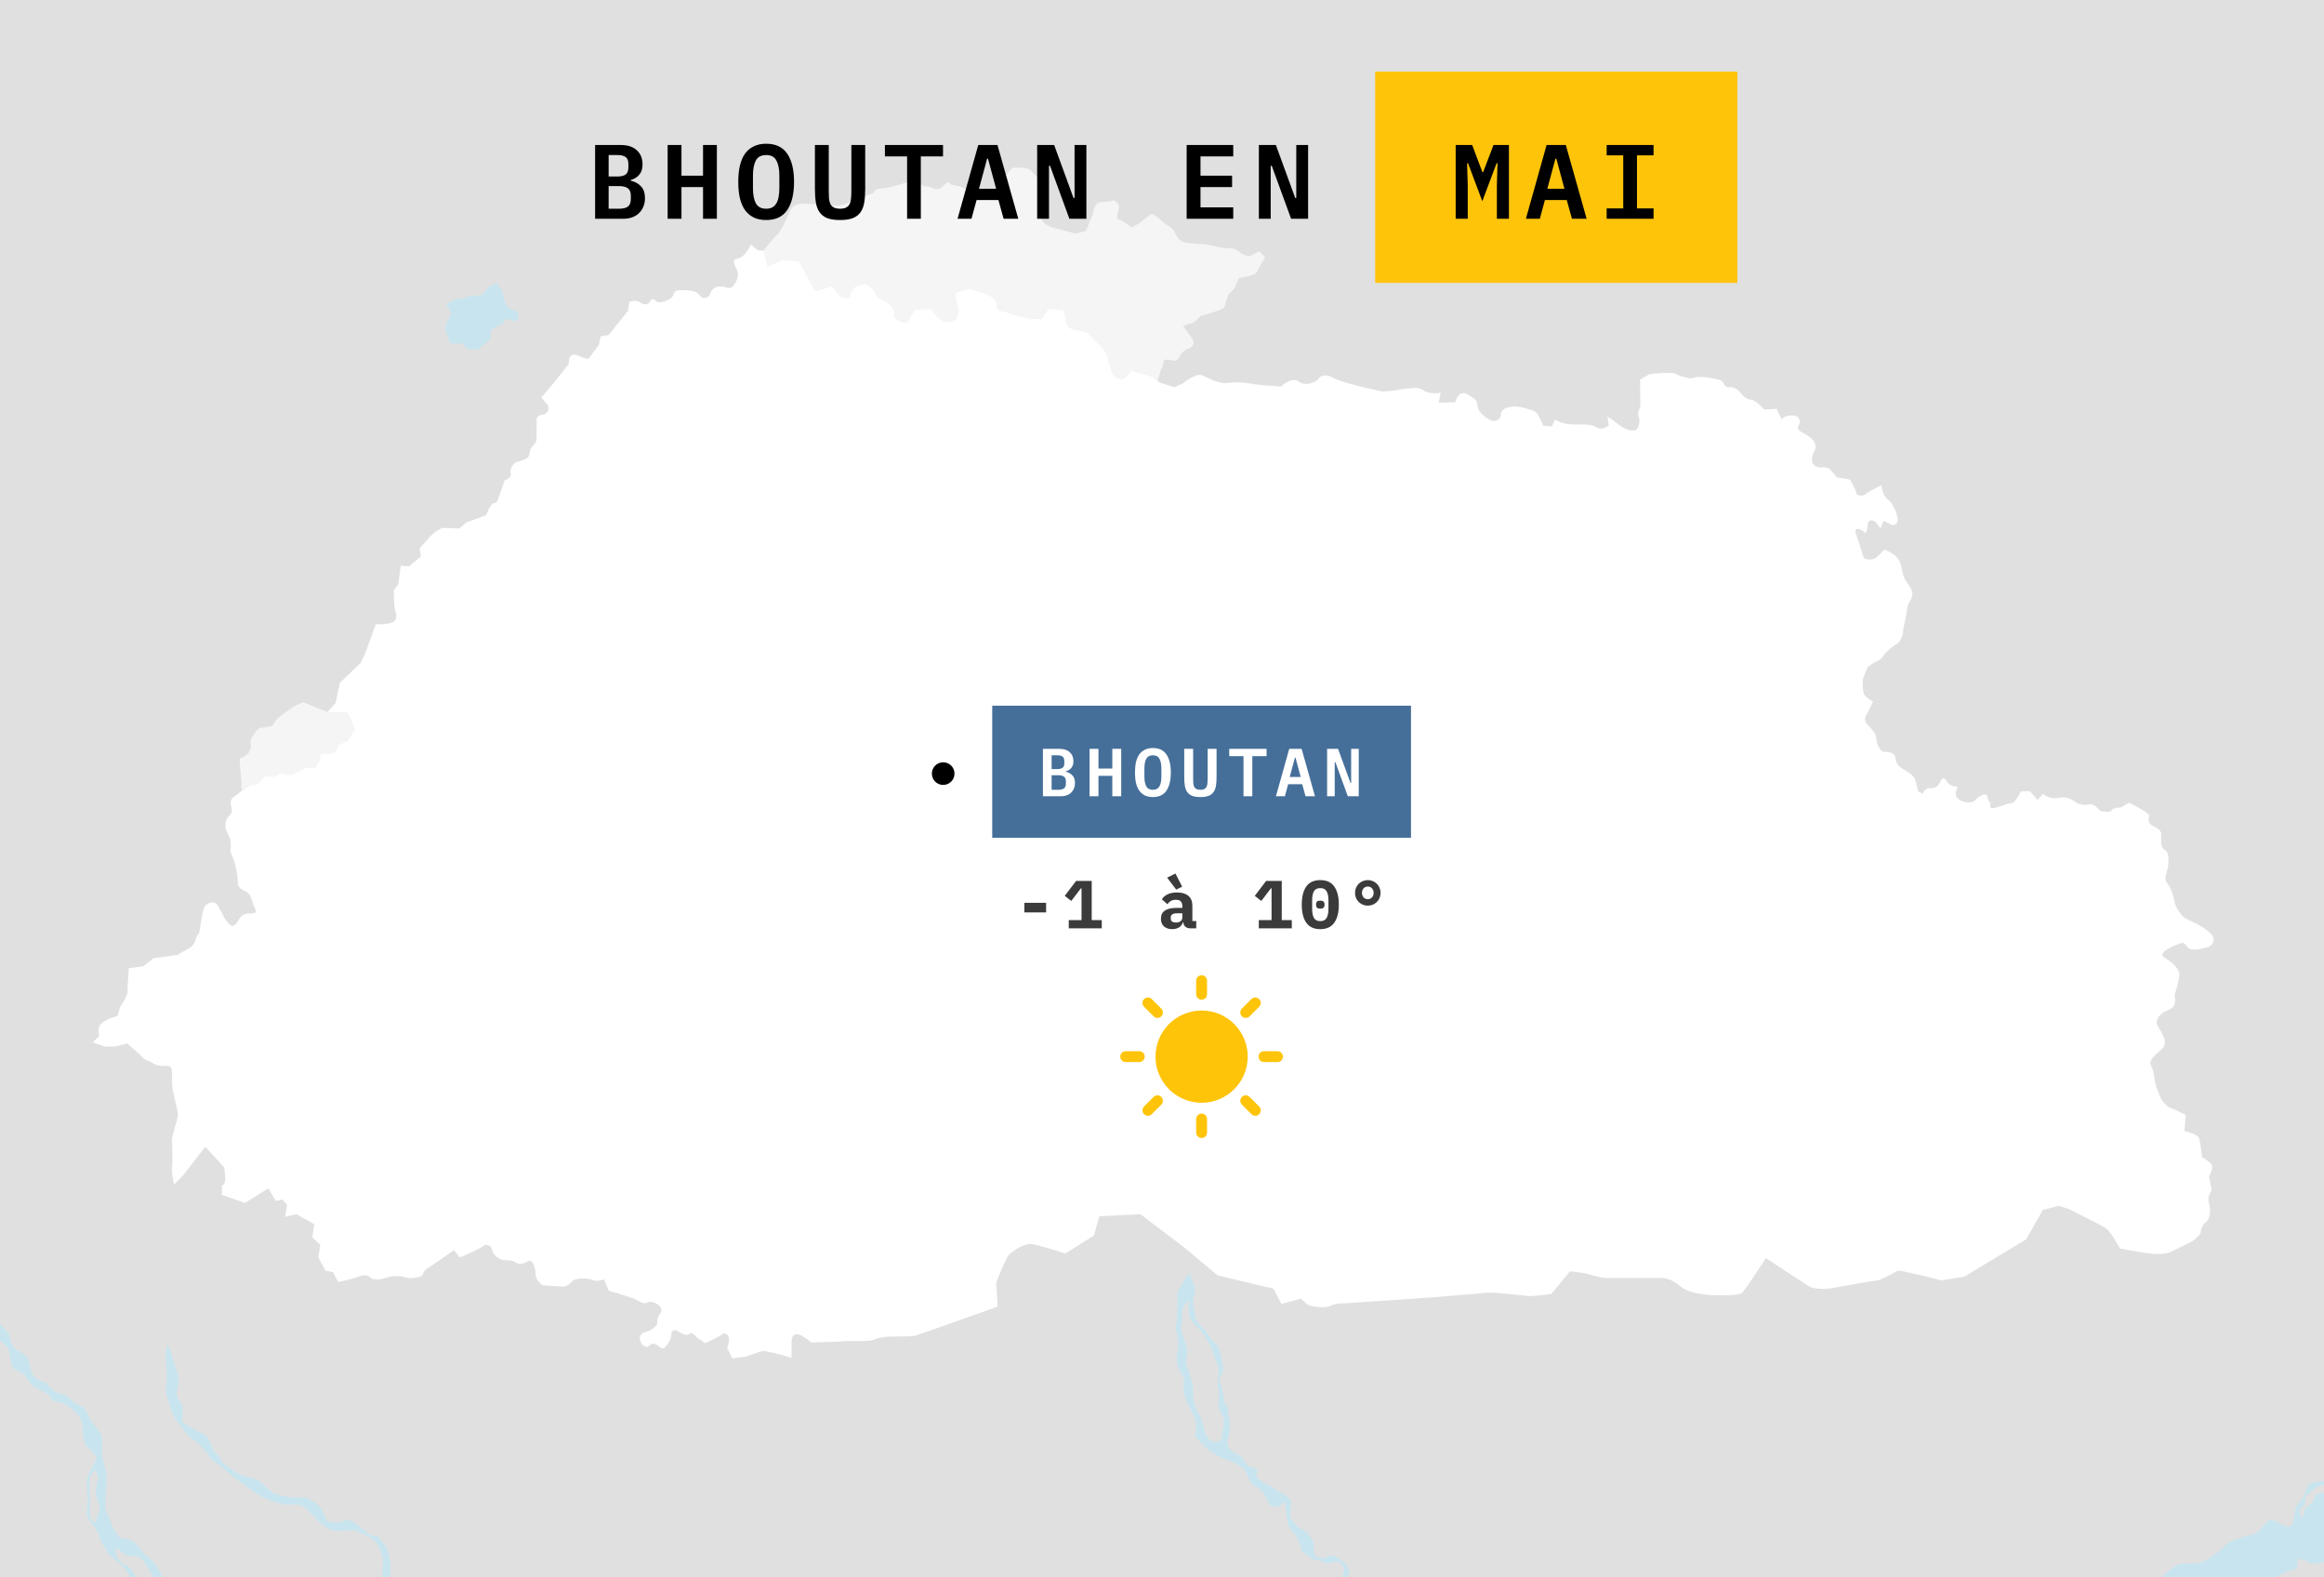 <svg width="616" height="418" viewBox="0 0 616 418" fill="none" xmlns="http://www.w3.org/2000/svg">
<rect x="0" y="0" width="616" height="418" fill="#808080" stroke="none"/>
<g clip-path="url(#clip0_178_85815)">
<path d="M616 0H0V418H616V0Z" fill="#E0E0E0"/>
<path d="M86.819 188.701L92.203 188.932L94.053 193.16L92.115 196.331L89.736 197.3L89.031 199.149C89.031 199.149 87.446 199.854 86.829 199.678C86.48 199.578 84.803 199.678 84.803 199.678C84.803 199.678 85.067 201.351 84.274 202.056C83.482 202.761 84.451 203.377 83.129 203.465C82.25 203.524 81.455 203.289 81.455 203.289L77.667 205.139L76.082 205.227C76.082 205.227 74.584 204.698 73.968 205.051C73.351 205.403 72.734 206.108 71.325 205.667C69.915 205.227 69.21 206.901 69.21 206.901C69.21 206.901 67.801 208.134 67.096 207.958C66.391 207.781 64.149 209.299 64.149 209.299C63.902 208.877 64.084 207.984 63.925 206.548C63.749 204.963 63.484 200.999 63.484 200.999C63.484 200.999 65.334 200.383 65.951 199.414C66.925 197.884 66.303 196.419 66.303 196.419C66.303 196.419 67.801 193.072 69.034 192.896L72.206 192.367C72.206 192.367 73.175 190.429 74.584 189.548C75.994 188.668 77.051 187.699 77.932 187.17C78.813 186.642 80.398 186.113 80.398 186.113L86.819 188.701Z" fill="#F5F5F5"/>
<path d="M202.367 66.391L203.464 70.638L207.252 68.965L211.745 69.141L216.149 77.156C216.149 77.156 219.937 76.011 220.642 75.835L222.756 78.654L224.87 79.094C224.87 79.094 225.487 77.685 225.84 76.804C226.192 75.923 227.601 75.571 229.011 75.395C230.42 75.219 231.83 77.156 232.182 78.037C232.535 78.918 234.12 79.535 234.12 79.535C234.12 79.535 236.587 80.768 236.939 82.353C237.292 83.939 236.323 83.763 238.437 84.996C240.551 86.229 240.815 85.084 241.168 84.203C241.52 83.322 242.665 82.001 242.665 82.001L246.806 81.825C246.806 81.825 248.832 84.731 250.065 85.084C251.299 85.436 253.352 85.425 253.853 83.587C254.117 82.618 253.765 80.327 253.413 79.27C253.06 78.213 253.413 77.597 253.413 77.597C253.413 77.597 256.496 76.1 258.082 76.804C259.667 77.509 260.636 77.509 261.694 78.037C262.751 78.566 264.248 79.27 264.248 81.032C264.248 82.794 266.01 82.353 266.715 82.706C267.42 83.058 270.415 83.763 271.472 84.115C272.529 84.467 276.141 84.467 276.141 84.467L277.815 81.825L282.131 82.177C282.131 82.177 282.307 84.82 282.66 85.7C283.012 86.581 284.245 87.462 285.126 87.462C286.007 87.462 288.033 87.99 288.033 87.99L291.205 91.162C292.086 92.042 293.143 92.923 293.495 94.332C293.848 95.742 294.552 98.032 294.729 98.737C294.905 99.441 296.314 100.674 297.548 100.322C298.781 99.97 299.838 98.208 299.838 98.208L305.3 99.793L306.81 100.926L307.766 97.856C307.766 97.856 308.471 96.623 308.471 95.742C308.471 94.861 310.585 95.566 311.466 95.566C312.347 95.566 313.052 93.804 313.052 93.804C313.052 93.804 313.757 92.747 314.99 92.395C316.223 92.042 316.576 90.809 316.223 90.105C315.871 89.4 313.581 86.405 313.581 86.405C313.581 86.405 314.638 85.877 315.695 85.7C316.752 85.524 318.161 83.763 318.161 83.763C318.161 83.763 321.685 82.706 322.742 82.353C323.799 82.001 324.504 81.472 324.504 81.472L325.561 78.125L327.147 76.54L328.38 73.721C328.38 73.721 332.433 73.017 332.961 72.312C333.49 71.607 334.283 69.846 334.283 69.846L335.34 68.172L333.754 66.587L331.199 67.908C331.199 67.908 329.437 67.644 328.733 66.939C328.028 66.234 326.618 65.618 325.561 65.794C324.504 65.97 320.099 64.737 319.219 64.737C318.338 64.737 316.576 64.561 314.814 64.385C313.052 64.209 312.171 63.151 311.819 62.447C311.466 61.742 311.114 60.861 310.409 60.333C309.704 59.804 308.295 59.1 307.766 58.395C307.238 57.691 305.3 56.633 305.3 56.633C305.3 56.633 303.538 57.867 302.481 58.748C301.424 59.628 299.926 60.245 299.926 60.245C299.926 60.245 297.548 58.395 296.667 58.219C295.786 58.043 296.226 56.457 296.579 55.224C296.931 53.991 295.257 53.11 295.257 53.11C295.257 53.11 293.583 53.551 291.821 53.551C290.06 53.551 289.619 56.81 289.619 56.81L287.857 61.214L285.038 61.918C285.038 61.918 281.338 60.861 280.457 60.685C279.576 60.509 277.638 59.981 276.757 59.1C275.877 58.219 275.877 57.691 276.229 56.986C276.581 56.281 277.286 50.82 277.286 50.82L276.405 49.235L275.348 47.473C275.348 47.473 274.291 46.24 273.234 45.183C272.177 44.126 268.301 44.478 268.301 44.478L265.658 47.649L264.424 49.587L263.543 52.053C263.543 52.053 262.486 52.406 261.782 52.582C261.077 52.758 258.963 52.934 258.963 52.934L256.848 50.468C256.848 50.468 255.087 49.411 253.501 49.235C251.915 49.059 251.387 48.178 251.387 48.178C251.387 48.178 250.153 49.059 249.449 49.763C248.744 50.468 247.51 49.939 247.51 49.939C247.51 49.939 246.453 49.411 245.396 49.411C244.339 49.411 244.339 48.882 243.634 48.002C242.93 47.121 241.873 47.825 240.815 48.178C239.758 48.53 235.354 49.939 233.592 49.939C231.83 49.939 231.477 51.172 231.477 51.172L229.363 51.877C229.363 51.877 227.293 51.825 226.72 52.494C225.663 53.727 222.58 54.696 221.171 54.52C219.761 54.343 217.559 54.167 217.559 54.167C217.559 54.167 216.149 54.167 213.154 53.991C210.159 53.815 209.63 55.577 209.63 55.577C209.63 55.577 206.988 61.39 206.107 62.095C205.226 62.799 202.367 66.391 202.367 66.391Z" fill="#F5F5F5"/>
<path d="M86.819 188.702L92.203 188.932L94.053 193.16L92.115 196.331L89.736 197.3L89.031 199.15C89.031 199.15 87.446 199.854 86.829 199.678C86.479 199.578 84.803 199.678 84.803 199.678C84.803 199.678 85.067 201.352 84.274 202.056C83.481 202.761 84.45 203.377 83.129 203.466C82.25 203.524 81.455 203.289 81.455 203.289L77.667 205.139L76.082 205.227C76.082 205.227 74.584 204.699 73.967 205.051C73.351 205.403 72.734 206.108 71.325 205.668C69.915 205.227 69.21 206.901 69.21 206.901C69.21 206.901 67.801 208.134 67.096 207.958C66.391 207.782 64.365 209.279 64.365 209.279C64.365 209.279 63.308 210.248 61.92 211.215C60.533 212.181 61.458 213.947 61.458 214.828C61.458 215.709 60.929 215.797 60.225 216.854C59.52 217.911 59.52 219.584 60.577 221.346C61.634 223.108 61.018 225.574 61.018 225.574C61.018 225.574 62.047 227.841 62.339 229.185C62.779 231.211 63.044 232.356 63.044 233.942C63.044 235.527 64.629 235.88 65.51 236.408C66.391 236.937 66.656 238.346 67.184 239.755C67.713 241.164 68.77 242.045 66.303 242.045C63.837 242.045 63.484 243.543 62.603 244.776C61.722 246.009 60.753 244.952 60.048 244.071C59.344 243.19 58.815 241.781 57.758 240.019C56.701 238.258 54.763 239.491 54.234 240.196C53.706 240.9 52.825 247.242 52.825 247.242C52.825 247.242 52.032 247.947 51.856 249.004C51.68 250.061 50.534 251.03 50.534 251.03L47.011 253.055L40.668 253.936L38.025 256.05L34.149 256.579C34.149 256.579 33.797 261.335 33.797 262.744C33.797 264.154 31.859 266.796 31.859 266.796L31.154 269.262C31.154 269.262 28.687 269.791 27.102 271.024C25.516 272.257 26.309 274.547 26.309 274.547L24.547 276.221L27.983 277.366C27.983 277.366 30.449 277.366 31.154 277.19C31.859 277.014 33.709 276.485 33.709 276.485L37.673 280.008C38.377 281.065 39.699 281.065 40.58 281.77C41.461 282.475 42.782 282.475 44.544 282.475C46.306 282.475 45.249 286.086 45.777 288.729C46.306 291.371 47.187 294.718 47.187 295.423C47.187 296.127 45.601 300.972 45.601 301.853C45.601 302.733 45.777 307.93 45.601 309.34C45.425 310.749 46.13 313.92 46.13 313.92L48.596 311.365L54.41 303.879L59.344 309.252C59.344 309.252 59.696 310.308 59.696 312.246C59.696 314.184 58.815 314.184 58.815 314.184V316.65L64.982 318.764L71.148 314.889L73.086 318.236L74.848 317.883L76.082 319.293L75.553 322.464L78.548 321.759L83.305 324.402L82.777 327.925L84.891 329.863L84.362 333.21L86.3 336.733L88.238 337.085L89.648 339.728C89.648 339.728 93.7 338.847 94.581 338.495C95.462 338.142 97.048 337.438 98.105 338.495C99.162 339.552 101.805 338.847 102.686 338.495C103.567 338.142 106.386 337.966 107.443 338.495C108.5 339.023 111.847 338.495 112.024 337.79C112.2 337.085 112.728 336.381 113.433 336.028C114.138 335.676 120.304 331.272 120.304 331.272L121.89 333.21C121.89 333.21 127 331.096 128.057 330.215C129.114 329.334 130.347 330.215 130.523 331.448C130.699 332.681 132.638 333.914 133.518 333.914C134.399 333.914 135.809 333.914 136.514 334.443C137.218 334.971 138.452 335.147 139.861 334.267C141.271 333.386 141.975 336.204 141.975 337.79C141.975 339.375 143.913 340.609 143.913 340.609L149.551 340.961C149.551 340.961 150.785 340.609 151.666 339.552C152.547 338.495 156.07 338.671 157.127 339.199C158.185 339.728 160.123 339.023 160.123 339.023L161.356 342.018C161.356 342.018 167.346 343.779 168.403 344.308C169.461 344.836 170.694 345.717 171.575 345.189C172.456 344.66 173.689 345.189 174.394 345.717C175.099 346.246 175.803 347.303 174.922 348.184C174.041 349.064 174.218 350.826 174.218 350.826C174.218 350.826 173.337 352.411 171.222 352.94C169.108 353.468 169.461 355.054 169.989 355.935C170.518 356.816 171.575 357.344 172.28 356.463C172.984 355.582 174.218 356.287 175.099 357.168C175.979 358.049 177.918 355.23 177.918 353.821C177.918 352.411 178.798 352.235 179.679 352.764C180.56 353.292 181.97 354.173 182.675 353.468C183.379 352.764 184.436 354.173 184.436 354.173L186.903 355.935C186.903 355.935 190.427 354.349 191.308 353.645C192.189 352.94 193.246 353.645 193.246 354.878C193.246 356.111 192.717 357.168 192.717 357.168L194.127 359.986L197.827 359.458C197.827 359.458 200.822 358.401 201.879 358.049C202.936 357.696 209.807 359.81 209.807 359.81V355.582C209.807 353.997 210.512 353.292 211.745 353.645C212.979 353.997 215.093 355.759 215.093 355.759C215.093 355.759 221.964 355.582 223.726 355.406C225.488 355.23 230.421 355.582 231.478 355.054C232.535 354.525 234.826 354.173 236.059 354.173C237.293 354.173 241.521 354.173 242.402 353.997C243.283 353.821 264.425 346.246 264.425 346.246L264.073 339.904C264.073 339.904 266.54 333.21 267.597 332.329C268.654 331.448 271.473 329.334 273.587 329.686C275.701 330.039 282.396 332.153 282.396 332.153L289.972 327.396L291.382 322.288L302.305 321.759L314.11 330.743L322.743 337.966L337.543 341.489L339.657 345.541L344.766 344.132C344.766 344.132 345.647 344.836 346.352 345.541C347.057 346.246 351.285 346.774 352.519 346.07C353.752 345.365 355.866 345.365 356.571 345.365C357.276 345.365 379.651 343.779 379.651 343.779C379.651 343.779 393.042 342.723 394.275 342.546C395.508 342.37 403.613 343.251 404.846 343.427C406.08 343.603 411.189 342.899 411.189 342.899L416.122 336.909C416.122 336.909 419.294 337.085 421.584 337.79C423.874 338.495 424.932 338.671 425.812 338.671C426.693 338.671 437.939 338.672 439.701 338.672C441.463 338.672 442.696 338.672 445.515 340.962C448.334 343.252 454.501 343.252 455.91 343.252C457.32 343.252 460.667 343.252 461.548 342.724C462.429 342.195 468.067 333.387 468.067 333.387C468.067 333.387 478.462 340.258 479.695 340.962C480.929 341.667 484.1 341.667 485.862 341.315C487.624 340.962 496.433 339.377 497.314 339.377C498.195 339.377 501.895 337.439 502.6 336.911C503.304 336.382 505.361 337.173 507.299 337.526C509.237 337.878 514.523 339.287 514.523 339.287L520.631 338.317L537.017 328.452L541.479 320.614L545.708 319.557C545.708 319.557 548.35 320.262 549.231 320.79C550.112 321.319 556.631 324.49 558.041 325.37C559.45 326.251 561.917 330.831 561.917 330.831C561.917 330.831 567.026 331.888 570.55 332.241C574.074 332.593 575.836 331.536 575.836 331.536L581.121 328.894C581.121 328.894 583.323 327.22 583.323 326.516C583.323 325.811 583.676 324.578 584.733 323.873C585.79 323.168 585.966 320.526 585.614 319.293C585.262 318.06 585.262 316.827 585.966 315.946C586.671 315.065 585.262 312.246 585.614 311.542C585.966 310.837 586.495 309.78 586.319 308.899C586.143 308.018 583.676 306.609 583.676 306.609C583.676 306.609 583.323 303.262 582.971 301.853C582.619 300.443 579.007 299.739 579.007 299.739L579.359 295.423C579.359 295.423 575.747 293.661 575.043 293.485C574.338 293.309 572.84 291.283 572.84 291.283C572.84 291.283 571.959 289.169 571.431 287.583C570.902 285.998 571.078 283.884 570.198 282.475C569.317 281.065 571.167 279.656 573.105 277.894C575.043 276.133 572.576 273.138 571.871 271.729C571.167 270.319 572.4 268.47 574.867 267.589C577.333 266.708 576.364 263.801 576.364 263.801C576.364 263.801 577.686 259.662 577.686 258.252C577.686 256.843 575.836 254.993 573.721 253.76C571.607 252.527 576.012 250.677 577.421 250.149C578.831 249.62 578.831 249.796 579.888 251.03C580.945 252.263 583.94 251.294 584.645 251.118C585.35 250.942 586.583 250.765 586.759 249.004C586.935 247.242 582.531 244.952 582.531 244.952C582.531 244.952 579.888 243.719 579.007 243.19C578.126 242.662 576.54 240.196 576.364 238.962C576.188 237.729 575.659 235.615 574.426 234.03C573.193 232.444 574.778 231.211 574.778 228.216C574.778 225.222 574.074 225.574 573.369 224.869C572.664 224.165 572.84 222.579 572.84 221.17C572.84 219.761 571.783 219.584 570.374 218.704C568.964 217.823 569.685 216.766 569.685 216.061C569.685 215.357 564.295 212.714 564.295 212.714L562.269 213.947C562.269 213.947 559.891 214.035 559.714 214.74C559.538 215.445 556.631 214.916 556.631 214.916C556.631 214.916 555.222 212.802 553.636 213.155C552.05 213.507 550.817 213.066 549.584 212.186C548.35 211.305 546.941 211.129 545.179 211.481C543.417 211.833 541.479 210.424 541.479 210.424L540.07 212.009L538.043 209.631L535.665 209.719C535.665 209.719 534.872 211.305 534.167 212.186C533.463 213.066 531.877 213.066 531.877 213.066C531.877 213.066 530.115 213.771 528.529 214.123C526.944 214.476 527.648 212.89 527.648 212.89C527.648 212.89 527.12 212.538 526.768 211.129C526.415 209.719 524.301 211.129 523.596 212.009C522.891 212.89 520.777 212.89 519.191 211.833C517.606 210.776 518.927 208.486 518.927 208.486C518.927 208.486 516.76 208.469 516.108 207.165C515.403 205.756 514.699 206.196 514.346 207.077C513.994 207.958 513.113 209.015 511.704 208.839C510.294 208.662 509.589 210.336 509.589 210.336L508.444 209.719L507.563 206.372C507.563 206.372 507.035 205.315 505.449 204.434C503.863 203.554 502.454 202.497 502.454 201.087C502.454 199.678 501.044 199.238 499.635 199.238C498.225 199.238 497.344 196.859 497.344 195.802C497.344 194.745 496.64 193.689 495.054 192.103C493.468 190.518 495.054 188.932 495.054 188.932L496.463 185.937C496.463 185.937 495.23 185.233 494.349 184.352C493.468 183.471 493.821 179.772 493.821 179.772L495.054 176.777C495.054 176.777 496.64 175.544 497.521 175.191C498.401 174.839 498.93 174.311 499.459 173.43C499.987 172.549 502.101 170.963 502.806 170.611C503.511 170.259 504.392 168.497 504.392 167.616C504.392 166.736 505.449 162.508 505.449 161.803C505.449 161.098 505.625 160.218 506.506 158.808C507.387 157.399 506.682 155.99 505.625 154.58C504.568 153.171 504.392 152.29 504.039 150.529C503.687 148.767 503.335 148.238 502.454 147.358C501.573 146.477 499.459 145.596 499.459 145.596C499.459 145.596 497.873 147.358 497.168 147.886C496.463 148.415 494.349 148.415 493.997 147.71C493.644 147.005 492.94 144.011 492.059 141.897C491.178 139.783 492.587 139.959 493.468 140.487C494.349 141.016 494.525 141.368 494.525 141.368C494.525 141.368 495.054 140.135 495.054 139.078C495.054 138.021 495.759 137.669 496.64 138.021C497.521 138.373 498.401 140.135 498.401 140.135L499.282 138.021L501.573 139.166C501.573 139.166 501.925 139.43 502.806 138.549C503.687 137.669 501.837 133.265 500.428 132.384C499.018 131.503 498.666 128.596 498.666 128.596C498.666 128.596 495.318 130.182 494.613 130.886C493.909 131.591 492.059 131.415 492.059 130.71C492.059 130.006 490.385 127.099 490.385 127.099L486.861 126.482L484.923 124.192C484.923 124.192 483.69 123.664 482.809 123.84C481.928 124.016 480.871 123.488 480.518 122.783C480.166 122.078 480.078 121.197 480.959 119.436C481.84 117.674 480.607 116.089 478.14 114.856C475.264 113.418 477.083 112.742 477.083 111.861C477.083 110.98 476.554 109.923 474.616 110.099C472.678 110.275 472.238 111.068 472.238 111.068L470.916 108.337L467.569 108.514C467.569 108.514 465.278 105.871 464.045 105.871C462.812 105.871 461.755 104.638 461.05 103.757C460.345 102.876 459.024 102.436 458.319 102.612C457.614 102.788 456.998 102.084 456.645 101.203C456.293 100.322 449.95 99.529 449.069 100.058C448.188 100.586 445.369 99.794 444.312 99.089C443.255 98.384 437.177 99.177 437.177 99.177L434.71 100.586L434.798 107.369C434.798 108.426 433.829 109.042 434.358 110.451C434.886 111.861 434.181 113.799 433.477 113.975C432.772 114.151 431.274 114.239 428.984 112.477C426.108 110.265 426.077 110.363 426.077 110.363L426.429 112.742C426.429 112.742 424.667 114.151 423.258 113.27C421.848 112.389 420.351 112.477 417.179 112.477C414.008 112.477 412.158 111.156 412.158 111.156L411.365 113.006L409.075 112.83L407.665 109.835L406.872 109.042C406.872 109.042 403.261 107.545 401.146 107.721C399.032 107.897 397.799 108.602 397.799 110.011C397.799 111.42 395.861 111.949 394.804 111.244C393.746 110.54 391.985 109.483 391.632 107.721C391.28 105.959 391.896 106.4 389.254 104.638C386.611 102.876 385.73 106.576 385.73 106.576L381.325 106.752L381.854 104.11C381.854 104.11 378.771 104.55 377.361 103.493C375.952 102.436 374.454 102.876 374.454 102.876C374.454 102.876 372.692 102.876 371.106 103.229C369.521 103.581 366.526 103.757 366.526 103.757L362.473 102.876C362.473 102.876 355.162 101.203 353.4 100.146C351.638 99.089 350.052 99.441 349.524 100.322C348.995 101.203 346.176 102.524 344.238 101.115C342.3 99.706 339.569 102.436 339.569 102.436C339.569 102.436 333.314 101.996 332.433 101.819C331.552 101.643 328.381 101.027 325.738 101.467C323.653 101.815 321.069 100.674 318.603 99.441C317.142 98.71 313.481 101.622 313.481 101.622L311.291 102.612L307.415 101.379L306.811 100.926L305.301 99.794L299.839 98.208C299.839 98.208 298.782 99.97 297.548 100.322C296.315 100.674 294.906 99.441 294.729 98.737C294.553 98.032 293.848 95.742 293.496 94.332C293.144 92.923 292.087 92.042 291.206 91.162L288.034 87.991C288.034 87.991 286.008 87.462 285.127 87.462C284.246 87.462 283.013 86.581 282.661 85.701C282.308 84.82 282.132 82.177 282.132 82.177L277.815 81.825L276.142 84.467C276.142 84.467 272.53 84.467 271.473 84.115C270.416 83.763 267.42 83.058 266.716 82.706C266.011 82.353 264.249 82.794 264.249 81.032C264.249 79.271 262.752 78.566 261.694 78.037C260.637 77.509 259.668 77.509 258.083 76.804C256.497 76.1 253.414 77.597 253.414 77.597C253.414 77.597 253.061 78.214 253.414 79.271C253.766 80.328 254.118 82.618 253.854 83.587C253.353 85.425 251.299 85.436 250.066 85.084C248.833 84.732 246.807 81.825 246.807 81.825L242.666 82.001C242.666 82.001 241.521 83.322 241.169 84.203C240.816 85.084 240.552 86.229 238.438 84.996C236.323 83.763 237.293 83.939 236.94 82.353C236.588 80.768 234.121 79.535 234.121 79.535C234.121 79.535 232.535 78.918 232.183 78.037C231.831 77.157 230.421 75.219 229.012 75.395C227.602 75.571 226.193 75.924 225.84 76.804C225.488 77.685 224.871 79.094 224.871 79.094L222.757 78.654L220.643 75.835C219.938 76.012 216.15 77.157 216.15 77.157L211.745 69.141L207.253 68.965L203.465 70.639L202.412 66.391L200.91 66.323L198.972 64.825C198.972 64.825 197.739 68.172 195.272 68.613C193.564 68.918 195.184 70.727 195.536 72.136C195.889 73.545 194.831 75.307 194.127 76.012C193.422 76.716 192.277 76.012 191.572 75.924C189.824 75.705 188.489 76.628 188.313 77.685C188.136 78.742 186.551 79.535 185.67 78.478C184.789 77.421 184.348 77.069 181.353 76.892C178.358 76.716 178.798 77.685 178.27 78.566C177.741 79.447 174.746 80.68 173.865 79.799C172.984 78.918 172.72 79.183 172.191 80.063C171.663 80.944 170.43 80.768 169.549 80.063C168.668 79.359 166.818 79.975 166.818 79.975L166.465 82.353L161.356 88.783L159.242 89.136L158.713 91.426L156.07 94.949C156.07 94.949 156.07 95.478 153.251 94.244C150.432 93.011 150.785 96.447 150.785 96.447L146.204 102.172L143.473 105.343C143.473 105.343 144.618 106.576 145.147 107.28C145.675 107.985 145.411 109.747 143.649 109.923C141.887 110.099 142.24 111.685 142.24 111.685V116.089C142.24 116.793 142.064 117.322 141.359 118.026C140.654 118.731 140.478 119.26 140.302 120.493C140.125 121.726 137.659 122.254 136.954 122.431C136.249 122.607 135.016 124.016 135.368 125.425C135.721 126.835 133.783 127.187 133.783 127.187C133.783 127.187 132.902 129.829 132.197 131.767C131.492 133.705 131.668 133 130.788 133.353C129.907 133.705 128.849 136.524 128.849 136.524L123.564 138.461L121.802 140.047L117.221 139.871C117.221 139.871 115.283 140.751 114.05 142.161C112.816 143.57 111.231 145.332 111.231 145.332L111.583 147.446L108.412 150.088L106.209 149.912L105.593 154.756L104.36 156.518C104.36 156.518 104.448 160.394 104.624 161.274C104.8 162.155 105.24 162.508 104.888 164.093C104.536 165.679 99.603 165.414 99.603 165.414L96.784 173.166L95.55 175.72L90.088 180.917L88.943 186.29L86.819 188.702Z" fill="white"/>
<path d="M616.002 392.484C615.387 392.525 614.818 392.548 614.07 392.662C613.499 392.749 612.952 392.873 612.524 393.053C612.096 393.233 611.788 393.47 611.693 393.787C611.502 394.42 611.201 395.276 610.822 396.077C610.442 396.877 609.983 397.62 609.475 398.032C608.968 398.444 608.747 398.84 608.604 399.323C608.462 399.806 608.398 400.377 608.208 401.137C608.019 401.897 607.969 402.864 607.732 403.577C607.613 403.934 607.448 404.227 607.192 404.399C606.936 404.571 606.591 404.621 606.116 404.495C605.165 404.242 604.216 403.641 603.352 403.229C602.921 403.023 602.51 402.863 602.133 402.82C601.756 402.777 601.411 402.848 601.11 403.101C600.508 403.608 599.937 404.4 599.296 405.112C598.975 405.469 598.637 405.806 598.268 406.077C597.899 406.348 597.497 406.555 597.054 406.649C596.166 406.84 594.583 407.251 593.094 407.782C592.349 408.047 591.628 408.343 591.03 408.654C590.432 408.966 589.957 409.295 589.703 409.627C589.196 410.292 588.024 411.29 586.756 412.177C585.488 413.064 584.125 413.841 583.238 414.063C582.35 414.285 581.178 414.315 580.101 414.331C579.023 414.348 578.042 414.348 577.535 414.506C577.028 414.665 576.06 415.329 575.11 416.082C574.243 416.769 573.464 417.485 572.984 417.998H603.136C603.331 417.818 604.22 417.333 605.257 416.865C606.338 416.378 607.504 415.941 607.974 415.986C608.209 416.009 608.397 415.908 608.545 415.732C608.693 415.555 608.8 415.303 608.876 415.023C609.027 414.463 609.05 413.79 609.005 413.386C608.984 413.185 609.108 413.088 609.322 413.064C609.535 413.041 609.836 413.093 610.164 413.191C610.819 413.387 611.582 413.768 611.963 414.104C612.154 414.272 612.535 414.342 613.012 414.348C613.489 414.353 614.063 414.296 614.641 414.206C615.213 414.117 615.517 414.007 616.004 413.89V395.479C615.593 395.618 615.154 395.815 614.483 395.815C614.245 395.815 614.061 395.894 613.914 396.023C613.767 396.153 613.657 396.332 613.567 396.535C613.389 396.939 613.294 397.431 613.151 397.78C613.009 398.129 612.589 398.47 612.158 398.794C611.726 399.118 611.282 399.427 611.092 399.712C610.712 400.283 610.172 402.437 610.172 402.437C610.172 402.437 609.602 401.265 609.571 400.568C609.555 400.22 609.674 399.935 609.864 399.685C610.054 399.434 610.315 399.222 610.583 399.016C610.852 398.81 610.956 398.453 610.996 398.065C611.037 397.676 611.012 397.256 611.028 396.924C611.044 396.591 611.503 396.147 612.045 395.7C612.587 395.254 613.213 394.802 613.562 394.453C613.91 394.104 614.464 393.891 615.043 393.749C615.384 393.665 615.682 393.632 616.002 393.585V392.484Z" fill="#C8E5EF"/>
<path d="M315.35 337.297C315.16 337.503 314.32 338.676 313.536 339.908C312.751 341.139 312.023 342.43 312.054 342.873C312.118 343.761 312.054 347.784 311.991 348.988C311.959 349.59 311.801 350.336 311.714 351.104C311.627 351.872 311.611 352.664 311.864 353.361C312.117 354.058 312.228 354.865 312.252 355.65C312.276 356.434 312.212 357.194 312.118 357.797C312.023 358.399 311.897 359.349 311.897 360.292C311.897 360.763 311.928 361.232 312.011 361.655C312.094 362.077 312.229 362.454 312.435 362.739C312.847 363.31 313.243 363.975 313.505 364.616C313.767 365.257 313.893 365.875 313.766 366.35C313.639 366.826 313.687 367.745 313.806 368.655C313.925 369.566 314.116 370.468 314.274 370.912C314.591 371.799 315.542 373.448 316.302 374.905C316.682 375.633 316.904 376.426 317.015 377.139C317.126 377.852 317.125 378.485 317.062 378.897C316.935 379.721 316.809 380.672 316.809 380.672C316.809 380.672 317.473 381.432 318.29 382.296C319.107 383.16 320.073 384.125 320.676 384.537C321.278 384.949 322.227 385.488 323.21 385.979C324.192 386.47 325.206 386.914 325.935 387.136C326.664 387.357 327.63 387.816 328.486 388.386C328.913 388.671 329.314 388.985 329.644 389.31C329.973 389.635 330.229 389.971 330.372 390.304C330.656 390.969 330.942 391.745 331.306 392.411C331.489 392.743 331.691 393.048 331.923 393.298C332.155 393.549 332.415 393.741 332.717 393.852C333.319 394.073 333.984 394.629 334.546 395.262C335.109 395.896 335.569 396.609 335.759 397.148C335.95 397.687 336.218 398.192 336.527 398.58C336.837 398.969 337.186 399.239 337.534 399.301L338.96 399.175C339.177 399.167 339.371 399.053 339.547 398.9C339.723 398.748 339.88 398.559 340.021 398.399C340.161 398.239 340.286 398.109 340.398 398.077C340.509 398.046 340.609 398.113 340.698 398.346C340.666 398.853 341.304 403.419 341.494 404.148C341.589 404.513 341.859 404.94 342.192 405.371C342.524 405.802 342.921 406.239 343.269 406.619C343.617 406.999 344.006 407.767 344.307 408.515C344.608 409.264 344.822 409.993 344.822 410.293C344.822 410.593 344.972 410.903 345.174 411.16C345.376 411.417 345.629 411.624 345.835 411.719C346.041 411.814 346.343 411.932 346.632 412.099C346.921 412.265 347.198 412.48 347.356 412.764C347.514 413.049 348.014 413.207 348.474 413.294C348.933 413.382 349.353 413.397 349.353 413.397C349.353 413.397 351 413.873 351.697 414.38C351.897 414.411 352.298 414.177 352.821 414C353.082 413.912 353.375 413.839 353.687 413.82C354 413.801 354.332 413.837 354.675 413.969C354.905 413.929 355.109 414.005 355.288 414.146C355.467 414.288 355.623 414.496 355.753 414.724C356.014 415.179 356.18 415.711 356.26 415.933C356.339 416.155 356.165 416.725 355.967 417.271C355.784 417.775 355.609 418.2 355.566 418.372H356.8C356.8 418.372 357.464 417.262 357.654 416.787C357.75 416.549 357.536 415.94 357.247 415.346C356.958 414.752 356.592 414.174 356.387 414C355.339 413.413 354.511 412.727 353.721 412.392C353.325 412.225 352.94 412.145 352.541 412.209C352.142 412.273 351.732 412.482 351.286 412.891C350.873 413.065 350.168 412.905 349.558 412.688C348.949 412.471 348.433 412.193 348.402 412.13C348.338 412.003 348.18 410.008 348.149 409.501C348.25 409.32 348.208 409.013 348.078 408.651C347.949 408.289 347.731 407.873 347.479 407.471C346.976 406.669 346.336 405.93 345.993 405.825C345.787 405.651 345.342 405.425 344.852 405.135C344.362 404.845 343.828 404.493 343.448 404.064C342.688 403.209 341.97 402.182 341.97 401.77C341.97 401.358 342.223 397.942 342.223 397.942C342.258 397.757 342.088 397.495 341.798 397.204C341.509 396.913 341.103 396.591 340.668 396.286C339.799 395.677 338.817 395.135 338.437 395.035C338.258 394.677 337.514 394.224 336.727 393.798C335.94 393.372 335.107 392.976 334.749 392.73C334.39 392.483 333.875 392.136 333.488 391.75C333.295 391.557 333.133 391.354 333.04 391.148C332.947 390.942 332.922 390.736 333 390.534C333.157 390.131 333.292 389.805 333.23 389.542C333.168 389.278 332.911 389.078 332.283 388.921C331.655 388.764 331.185 388.629 330.821 388.416C330.458 388.203 330.2 387.912 329.998 387.441C329.796 386.971 329.572 386.578 329.259 386.248C328.945 385.919 328.541 385.649 327.982 385.425C327.422 385.201 326.76 384.731 326.239 384.21C325.717 383.688 325.338 383.118 325.338 382.692C325.338 381.841 325.606 380.407 325.83 379.556C325.942 379.13 325.987 378.313 325.965 377.517C325.942 376.721 325.853 375.948 325.696 375.612C325.539 375.277 325.539 374.817 325.539 374.33C325.539 373.843 325.539 373.327 325.382 372.879C325.225 372.431 324.967 372.253 324.76 372.017C324.552 371.782 324.395 371.491 324.44 370.819C324.485 370.146 324.127 368.914 323.779 367.788C323.432 366.662 323.096 365.644 323.186 365.397C323.275 365.15 323.621 364.657 323.896 364.047C324.033 363.741 324.154 363.407 324.213 363.059C324.272 362.711 324.272 362.349 324.171 361.991C323.97 361.273 323.801 360.064 323.56 358.933C323.44 358.367 323.301 357.821 323.131 357.366C322.961 356.911 322.76 356.547 322.513 356.345C322.02 355.942 321.505 355.371 321.024 354.772C320.542 354.173 320.094 353.545 319.735 353.03C319.377 352.514 318.726 351.854 318.155 351.238C317.585 350.622 317.091 350.05 317.046 349.714C317.002 349.379 316.722 348.202 316.509 346.97C316.403 346.354 316.313 345.722 316.278 345.176C316.243 344.63 316.262 344.168 316.375 343.888C316.599 343.328 316.744 342.668 316.767 342.034C316.789 341.401 316.69 340.798 316.42 340.349C315.883 339.459 315.35 337.297 315.35 337.297ZM314.97 344.426C314.97 344.426 315.097 346.643 315.16 347.91C315.224 349.178 315.985 350.509 317.316 351.713C318.647 352.916 320.484 355.64 320.991 357.098C321.499 358.556 323.146 362.421 323.082 363.245C323.019 364.069 322.512 366.477 322.829 367.617C323.146 368.758 323.273 370.47 322.893 371.547C322.513 372.623 324.161 375.032 324.35 376.109C324.54 377.187 323.654 381.748 323.654 381.748C323.654 381.748 321.752 382.319 321.055 381.939C320.357 381.558 319.217 379.657 319.091 378.389C318.964 377.122 318.267 375.475 317.759 374.651C317.252 373.827 315.922 370.659 316.239 369.075C316.555 367.491 315.225 363.689 314.718 362.359C314.21 361.028 314.465 359.95 314.718 358.619C314.971 357.288 312.943 352.727 313.007 351.713C313.07 350.699 313.577 349.621 313.323 348.227C313.069 346.833 314.272 345.376 314.97 344.426Z" fill="#C8E5EF"/>
<path d="M103.237 418C103.295 417.742 103.326 417.654 103.397 417.201C103.524 416.394 103.619 415.395 103.493 414.634C103.366 413.873 103.24 412.845 103.041 411.894C102.842 410.943 102.573 410.073 102.161 409.629C101.75 409.185 101.306 408.472 100.838 407.901C100.604 407.617 100.365 407.367 100.12 407.205C99.874 407.043 99.626 406.967 99.372 407.031C99.118 407.094 98.775 406.999 98.388 406.809C98.001 406.62 97.57 406.333 97.146 406.017C96.299 405.383 95.474 404.622 95.062 404.242C94.651 403.862 93.874 403.372 93.098 403.063C92.71 402.908 92.322 402.799 91.979 402.772C91.637 402.746 91.34 402.801 91.134 402.975C90.928 403.149 90.575 403.273 90.154 403.349C89.732 403.425 89.244 403.454 88.765 403.442C88.285 403.431 87.816 403.377 87.435 403.287C87.054 403.197 86.76 403.069 86.634 402.911C86.38 402.595 86.111 401.771 85.699 400.884C85.493 400.44 85.252 399.981 84.958 399.561C84.665 399.141 84.32 398.76 83.908 398.475C83.085 397.905 82.371 397.43 81.666 397.129C80.96 396.829 80.264 396.702 79.472 396.828C78.68 396.954 77.126 396.828 75.613 396.543C74.857 396.401 74.111 396.219 73.475 396.009C72.838 395.799 72.31 395.56 71.993 395.307C71.36 394.8 70.663 394.135 69.934 393.51C69.205 392.884 68.444 392.297 67.684 391.949C66.923 391.601 66.037 391.474 65.063 391.221C64.576 391.094 64.066 390.936 63.54 390.702C63.015 390.468 62.472 390.16 61.917 389.732C60.808 388.877 60.127 388.495 59.643 388.155C59.16 387.815 58.874 387.514 58.557 386.818C58.24 386.121 57.797 385.677 57.377 385.248C56.957 384.82 56.561 384.41 56.339 383.776C56.117 383.141 55.784 382.287 55.325 381.519C55.095 381.135 54.835 380.772 54.539 380.47C54.244 380.168 53.916 379.926 53.551 379.783C52.823 379.498 51.476 378.8 50.319 378.127C49.163 377.454 48.197 376.804 48.228 376.615C48.26 376.425 48.355 375.633 48.41 374.786C48.466 373.938 48.482 373.034 48.355 372.622C48.228 372.211 47.8 371.672 47.428 371.086C47.242 370.793 47.07 370.487 46.956 370.181C46.841 369.874 46.787 369.565 46.834 369.264C47.025 368.06 47.404 366.223 47.341 365.081C47.309 364.51 46.93 363.402 46.55 362.341C46.169 361.28 45.788 360.266 45.757 359.886C45.693 359.125 44.679 356.654 44.425 356.274C44.172 356.544 44.046 358.174 43.919 358.934C43.792 359.695 44.299 363.37 44.299 364.511C44.299 365.082 44.156 365.89 44.06 366.761C43.965 367.632 43.919 368.566 44.108 369.389C44.298 370.212 44.679 371.624 45.154 373.002C45.629 374.38 46.199 375.726 46.77 376.423C47.341 377.12 48.133 378.229 48.956 379.258C49.78 380.288 50.636 381.239 51.334 381.619C52.031 381.998 53.045 382.981 53.924 383.955C54.804 384.929 55.549 385.896 55.706 386.244C55.864 386.592 56.8 387.321 57.869 388.13C58.938 388.938 60.142 389.824 60.839 390.49C61.536 391.156 63.009 392.265 64.514 393.342C66.02 394.419 67.557 395.465 68.381 396.003C69.204 396.542 70.63 397.192 72.064 397.722C73.499 398.252 74.94 398.665 75.796 398.728C76.651 398.792 77.618 398.618 78.616 398.697C79.115 398.737 79.621 398.839 80.127 399.067C80.632 399.294 81.136 399.646 81.627 400.186C82.609 401.262 83.734 402.514 84.899 403.544C85.481 404.058 86.073 404.518 86.662 404.872C87.252 405.227 87.837 405.476 88.408 405.571C89.549 405.761 90.88 405.635 92.028 405.539C92.603 405.492 93.132 405.452 93.569 405.464C94.006 405.476 94.35 405.539 94.556 405.698C94.967 406.014 95.95 406.348 96.972 406.807C97.482 407.037 98.005 407.298 98.469 407.606C98.933 407.913 99.34 408.264 99.626 408.677C100.196 409.5 100.72 410.546 101.077 411.631C101.433 412.716 101.623 413.841 101.528 414.823C101.395 416.209 101.328 417.135 101.26 417.998H103.237V418Z" fill="#C8E5EF"/>
<path d="M0 350.798V355.264C0.041 355.297 0.049 355.297 0.09 355.33C1.075 356.126 2.061 357.023 2.241 357.516C2.421 358.009 2.554 359.107 2.756 360.171C2.856 360.703 2.975 361.226 3.123 361.661C3.271 362.097 3.45 362.444 3.675 362.623C4.123 362.982 4.749 363.251 5.354 363.587C5.959 363.922 6.543 364.326 6.901 364.953C7.259 365.58 7.73 366.23 8.257 366.779C8.783 367.329 9.366 367.776 9.948 368C10.53 368.224 11.27 368.581 11.93 369.018C12.59 369.455 13.174 369.971 13.442 370.508C13.577 370.778 13.845 370.979 14.191 371.143C14.536 371.306 14.96 371.432 15.402 371.55C16.287 371.785 17.251 371.986 17.833 372.389C18.415 372.792 19.2 373.465 19.906 374.182C20.611 374.9 21.239 375.661 21.508 376.243C21.776 376.825 21.866 378.327 22 379.782C22.067 380.51 22.145 381.227 22.263 381.812C22.381 382.398 22.538 382.852 22.763 383.054C23.211 383.457 23.905 384.084 24.487 384.711C25.069 385.339 25.54 385.966 25.54 386.37C25.54 386.774 25.07 387.67 24.555 388.6C24.04 389.529 23.479 390.493 23.3 391.03C23.121 391.567 23.031 392.508 23.021 393.55C23.01 394.591 23.076 395.735 23.211 396.676C23.346 397.616 23.166 398.714 23.065 399.756C23.015 400.276 22.985 400.784 23.022 401.25C23.059 401.717 23.166 402.142 23.389 402.5C23.837 403.217 24.398 403.799 24.913 404.437C25.428 405.076 25.899 405.772 26.168 406.713C26.436 407.653 26.93 408.694 27.434 409.602C27.938 410.509 28.453 411.282 28.767 411.685C29.081 412.089 29.943 412.806 30.862 413.596C31.781 414.386 32.755 415.248 33.293 415.942C33.969 416.815 34.207 417.327 34.59 418H36.175C35.735 417.299 35.301 416.602 34.952 416.077C34.683 415.674 34.178 415.303 33.685 415.001C33.193 414.699 32.711 414.463 32.487 414.329C32.263 414.195 31.86 413.769 31.496 413.265C31.132 412.761 30.807 412.179 30.74 411.731C30.606 410.835 30.784 410.118 30.784 410.118C30.784 410.118 31.592 410.656 32.846 411.641C33.473 412.134 33.843 412.301 34.224 412.346C34.605 412.39 34.997 412.313 35.669 412.313C36.342 412.313 36.812 412.515 37.226 412.856C37.641 413.197 37.999 413.679 38.447 414.239C39.206 415.189 39.998 416.849 40.651 417.999H43.305C42.897 417.373 42.63 417.006 42.391 416.569C42.122 416.077 41.675 415.314 41.137 414.575C40.599 413.836 39.971 413.119 39.343 412.716C38.716 412.312 38.022 411.506 37.35 410.688C36.679 409.871 36.029 409.042 35.49 408.593C34.952 408.145 34.01 407.876 33.204 407.72C32.398 407.563 31.726 407.519 31.726 407.519C31.726 407.519 31.256 406.958 30.74 406.185C30.225 405.412 29.664 404.427 29.485 403.576C29.306 402.724 28.902 401.984 28.544 401.312C28.185 400.639 27.872 400.035 27.872 399.452C27.872 398.287 28.232 394.164 28.321 392.372C28.365 391.477 28.164 390.312 27.918 389.259C27.672 388.206 27.379 387.264 27.245 386.816C26.976 385.921 27.156 381.351 26.976 380.545C26.887 380.142 26.181 379.155 25.469 378.22C24.757 377.285 24.041 376.4 23.928 376.198C23.704 375.795 22.763 373.644 22.18 373.016C21.89 372.703 21.363 372.502 20.791 372.255C20.22 372.009 19.605 371.717 19.134 371.224C18.663 370.732 18.203 370.316 17.677 369.986C17.15 369.655 16.557 369.409 15.817 369.252C15.077 369.095 14.451 368.749 13.929 368.323C13.408 367.898 12.993 367.393 12.68 366.922C12.523 366.687 12.313 366.525 12.067 366.395C11.821 366.266 11.539 366.171 11.236 366.066C10.631 365.859 9.947 365.623 9.32 365.041C9.006 364.75 8.765 364.395 8.573 364.004C8.382 363.614 8.241 363.191 8.126 362.761C7.896 361.905 7.773 361.03 7.571 360.38C7.47 360.056 7.316 359.786 7.116 359.549C6.916 359.311 6.669 359.106 6.384 358.908C5.812 358.51 5.085 358.14 4.255 357.603C3.841 357.334 3.534 356.997 3.301 356.635C3.068 356.273 2.913 355.886 2.804 355.513C2.586 354.769 2.553 354.084 2.463 353.793C2.374 353.502 1.633 352.618 0.916 351.806C0.452 351.28 0.262 351.081 0 350.798ZM25.319 389.542L26.015 391.443C26.015 391.443 25.508 394.135 25.413 395.054C25.318 395.973 26.173 398.445 26.427 399.3C26.68 400.155 25.16 403.672 25.16 403.672C25.16 403.672 24.209 402.659 23.988 402.247C23.765 401.834 23.703 400.25 23.829 399.3C23.955 398.349 23.861 395.972 23.734 395.466C23.607 394.959 23.734 392.14 23.797 391.57C23.861 391 24.938 389.796 25.319 389.542Z" fill="#C8E5EF"/>
<path d="M131.563 74.962C130.961 75.342 130.264 75.849 129.725 75.944C129.187 76.039 128.553 77.592 127.824 78.035C127.095 78.478 123.99 78.415 123.483 78.763C122.975 79.112 122.342 79.207 121.137 79.27C119.934 79.334 118.318 80.823 118.318 80.823C118.318 80.823 120.06 82.66 119.268 83.801C118.476 84.942 117.969 86.938 117.969 87.096C117.969 87.255 119.363 90.993 119.363 90.993C119.363 90.993 121.581 91.056 122.12 90.993C122.66 90.929 123.515 92.387 124.148 92.545C124.782 92.704 126.303 92.577 126.842 92.45C127.38 92.323 129.693 89.915 130.042 89.725C130.391 89.535 129.756 88.109 130.232 87.476C130.708 86.842 132.957 85.828 133.37 85.86C133.782 85.892 133.116 84.783 133.813 84.592C134.51 84.402 136.823 85.353 136.855 85.163C136.886 84.973 137.552 84.181 137.456 83.421C137.361 82.66 136.886 82.375 136.062 82.185C135.238 81.996 134.446 81.488 134.129 80.601C133.811 79.714 133.589 79.746 133.495 78.954C133.401 78.162 133.273 77.275 132.861 76.704C132.45 76.135 131.563 74.962 131.563 74.962Z" fill="#C8E5EF"/>
<circle cx="250" cy="205" r="3" fill="black"/>
<rect width="111" height="35" transform="translate(263 187)" fill="#456F99"/>
<path d="M276.44 198.436H280.814C282.002 198.436 282.914 198.736 283.55 199.336C284.198 199.924 284.522 200.728 284.522 201.748C284.522 202.468 284.342 203.044 283.982 203.476C283.634 203.908 283.136 204.22 282.488 204.412V204.502C283.244 204.682 283.838 205.012 284.27 205.492C284.714 205.96 284.936 206.626 284.936 207.49C284.936 208.018 284.846 208.498 284.666 208.93C284.498 209.35 284.252 209.716 283.928 210.028C283.616 210.34 283.232 210.58 282.776 210.748C282.332 210.916 281.828 211 281.264 211H276.44V198.436ZM280.544 209.29C281.204 209.29 281.696 209.17 282.02 208.93C282.356 208.678 282.524 208.252 282.524 207.652V207.058C282.524 206.47 282.356 206.056 282.02 205.816C281.696 205.564 281.204 205.438 280.544 205.438H278.744V209.29H280.544ZM280.238 203.8C280.874 203.8 281.342 203.686 281.642 203.458C281.954 203.23 282.11 202.834 282.11 202.27V201.676C282.11 201.112 281.954 200.716 281.642 200.488C281.342 200.26 280.874 200.146 280.238 200.146H278.744V203.8H280.238ZM294.829 205.6H291.157V211H288.799V198.436H291.157V203.656H294.829V198.436H297.187V211H294.829V205.6ZM305.586 211.216C304.77 211.216 304.062 211.072 303.462 210.784C302.862 210.484 302.364 210.058 301.968 209.506C301.584 208.954 301.296 208.276 301.104 207.472C300.924 206.668 300.834 205.75 300.834 204.718C300.834 203.698 300.924 202.786 301.104 201.982C301.296 201.166 301.584 200.482 301.968 199.93C302.364 199.378 302.862 198.958 303.462 198.67C304.062 198.37 304.77 198.22 305.586 198.22C307.218 198.22 308.418 198.79 309.186 199.93C309.954 201.07 310.338 202.666 310.338 204.718C310.338 206.77 309.954 208.366 309.186 209.506C308.418 210.646 307.218 211.216 305.586 211.216ZM305.586 209.29C306.006 209.29 306.36 209.212 306.648 209.056C306.936 208.888 307.164 208.654 307.332 208.354C307.512 208.054 307.638 207.688 307.71 207.256C307.794 206.812 307.836 206.32 307.836 205.78V203.638C307.836 202.558 307.668 201.706 307.332 201.082C307.008 200.458 306.426 200.146 305.586 200.146C304.746 200.146 304.158 200.458 303.822 201.082C303.498 201.706 303.336 202.558 303.336 203.638V205.798C303.336 206.878 303.498 207.73 303.822 208.354C304.158 208.978 304.746 209.29 305.586 209.29ZM316.253 198.436V206.266C316.253 206.734 316.265 207.154 316.289 207.526C316.325 207.898 316.403 208.216 316.523 208.48C316.655 208.732 316.847 208.93 317.099 209.074C317.363 209.218 317.723 209.29 318.179 209.29C318.635 209.29 318.989 209.218 319.241 209.074C319.505 208.93 319.697 208.732 319.817 208.48C319.949 208.216 320.027 207.898 320.051 207.526C320.087 207.154 320.105 206.734 320.105 206.266V198.436H322.463V205.906C322.463 206.794 322.409 207.568 322.301 208.228C322.193 208.888 321.983 209.44 321.671 209.884C321.359 210.328 320.921 210.664 320.357 210.892C319.805 211.108 319.079 211.216 318.179 211.216C317.279 211.216 316.547 211.108 315.983 210.892C315.431 210.664 314.999 210.328 314.687 209.884C314.375 209.44 314.165 208.888 314.057 208.228C313.949 207.568 313.895 206.794 313.895 205.906V198.436H316.253ZM331.942 200.38V211H329.602V200.38H325.822V198.436H335.722V200.38H331.942ZM346.047 211L345.165 207.814H341.439L340.575 211H338.199L341.727 198.436H345.003L348.549 211H346.047ZM343.383 200.758H343.239L341.853 205.888H344.769L343.383 200.758ZM353.96 201.982H353.78V211H351.764V198.436H354.662L357.956 207.454H358.136V198.436H360.152V211H357.254L353.96 201.982Z" fill="white"/>
<path d="M271.52 241.788V239.232H277.28V241.788H271.52ZM283.285 246V243.822H286.669V235.398H286.507L283.951 238.746L282.223 237.396L285.229 233.436H289.369V243.822H292.033V246H283.285ZM315.545 246C314.993 246 314.549 245.862 314.213 245.586C313.877 245.298 313.679 244.89 313.619 244.362H313.529C313.361 244.974 313.025 245.436 312.521 245.748C312.029 246.06 311.423 246.216 310.703 246.216C309.803 246.216 309.077 245.976 308.525 245.496C307.985 245.004 307.715 244.32 307.715 243.444C307.715 242.472 308.069 241.752 308.777 241.284C309.485 240.816 310.523 240.582 311.891 240.582H313.385V240.114C313.385 239.562 313.253 239.148 312.989 238.872C312.737 238.584 312.305 238.44 311.693 238.44C311.129 238.44 310.673 238.548 310.325 238.764C309.977 238.98 309.677 239.262 309.425 239.61L307.967 238.314C308.279 237.786 308.765 237.354 309.425 237.018C310.097 236.67 310.955 236.496 311.999 236.496C313.271 236.496 314.261 236.79 314.969 237.378C315.689 237.954 316.049 238.83 316.049 240.006V244.074H317.075V246H315.545ZM311.711 244.47C312.179 244.47 312.575 244.356 312.899 244.128C313.223 243.9 313.385 243.57 313.385 243.138V242.022H311.963C310.871 242.022 310.325 242.388 310.325 243.12V243.48C310.325 243.804 310.451 244.05 310.703 244.218C310.955 244.386 311.291 244.47 311.711 244.47ZM309.353 232.572L311.567 231.474L313.349 234.966L311.765 235.74L309.353 232.572ZM333.657 246V243.822H337.041V235.398H336.879L334.323 238.746L332.595 237.396L335.601 233.436H339.741V243.822H342.405V246H333.657ZM349.958 246.216C348.278 246.216 347.036 245.646 346.232 244.506C345.44 243.366 345.044 241.77 345.044 239.718C345.044 237.666 345.44 236.07 346.232 234.93C347.036 233.79 348.278 233.22 349.958 233.22C351.638 233.22 352.874 233.79 353.666 234.93C354.47 236.07 354.872 237.666 354.872 239.718C354.872 241.77 354.47 243.366 353.666 244.506C352.874 245.646 351.638 246.216 349.958 246.216ZM349.958 244.092C350.762 244.092 351.32 243.81 351.632 243.246C351.956 242.682 352.118 241.896 352.118 240.888V238.548C352.118 237.54 351.956 236.754 351.632 236.19C351.32 235.626 350.762 235.344 349.958 235.344C349.154 235.344 348.59 235.626 348.266 236.19C347.954 236.754 347.798 237.54 347.798 238.548V240.888C347.798 241.896 347.954 242.682 348.266 243.246C348.59 243.81 349.154 244.092 349.958 244.092ZM349.958 240.78C349.538 240.78 349.244 240.696 349.076 240.528C348.92 240.36 348.842 240.156 348.842 239.916V239.52C348.842 239.28 348.92 239.076 349.076 238.908C349.244 238.74 349.538 238.656 349.958 238.656C350.378 238.656 350.666 238.74 350.822 238.908C350.99 239.076 351.074 239.28 351.074 239.52V239.916C351.074 240.156 350.99 240.36 350.822 240.528C350.666 240.696 350.378 240.78 349.958 240.78ZM362.551 239.988C362.071 239.988 361.627 239.904 361.219 239.736C360.811 239.556 360.451 239.316 360.139 239.016C359.839 238.716 359.599 238.362 359.419 237.954C359.251 237.534 359.167 237.084 359.167 236.604C359.167 236.124 359.251 235.68 359.419 235.272C359.599 234.852 359.839 234.492 360.139 234.192C360.451 233.892 360.811 233.658 361.219 233.49C361.627 233.31 362.071 233.22 362.551 233.22C363.031 233.22 363.475 233.31 363.883 233.49C364.291 233.658 364.645 233.892 364.945 234.192C365.257 234.492 365.497 234.852 365.665 235.272C365.845 235.68 365.935 236.124 365.935 236.604C365.935 237.084 365.845 237.534 365.665 237.954C365.497 238.362 365.257 238.716 364.945 239.016C364.645 239.316 364.291 239.556 363.883 239.736C363.475 239.904 363.031 239.988 362.551 239.988ZM362.551 238.278C363.019 238.278 363.391 238.116 363.667 237.792C363.955 237.468 364.099 237.072 364.099 236.604C364.099 236.136 363.955 235.74 363.667 235.416C363.391 235.092 363.019 234.93 362.551 234.93C362.083 234.93 361.705 235.092 361.417 235.416C361.141 235.74 361.003 236.136 361.003 236.604C361.003 237.072 361.141 237.468 361.417 237.792C361.705 238.116 362.083 238.278 362.551 238.278Z" fill="#3B3B3B"/>
<path d="M318.5 290.781C324.454 290.781 329.281 285.954 329.281 280C329.281 274.046 324.454 269.219 318.5 269.219C312.546 269.219 307.719 274.046 307.719 280C307.719 285.954 312.546 290.781 318.5 290.781Z" fill="#FEC40A" stroke="#FEC40A" stroke-width="2.883" stroke-linecap="round" stroke-linejoin="round"/>
<path d="M318.5 263.469V259.875" stroke="#FEC40A" stroke-width="2.883" stroke-linecap="round" stroke-linejoin="round"/>
<path d="M306.799 268.301L304.266 265.768" stroke="#FEC40A" stroke-width="2.883" stroke-linecap="round" stroke-linejoin="round"/>
<path d="M301.969 280.001H298.375" stroke="#FEC40A" stroke-width="2.883" stroke-linecap="round" stroke-linejoin="round"/>
<path d="M306.799 291.698L304.266 294.232" stroke="#FEC40A" stroke-width="2.883" stroke-linecap="round" stroke-linejoin="round"/>
<path d="M318.5 296.531V300.125" stroke="#FEC40A" stroke-width="2.883" stroke-linecap="round" stroke-linejoin="round"/>
<path d="M330.195 291.698L332.729 294.232" stroke="#FEC40A" stroke-width="2.883" stroke-linecap="round" stroke-linejoin="round"/>
<path d="M335.031 280.001H338.625" stroke="#FEC40A" stroke-width="2.883" stroke-linecap="round" stroke-linejoin="round"/>
<path d="M330.195 268.301L332.729 265.768" stroke="#FEC40A" stroke-width="2.883" stroke-linecap="round" stroke-linejoin="round"/>
<path d="M157.74 38.426H164.544C166.392 38.426 167.811 38.892 168.8 39.826C169.808 40.74 170.312 41.991 170.312 43.578C170.312 44.698 170.032 45.594 169.472 46.266C168.931 46.938 168.156 47.423 167.148 47.722V47.862C168.324 48.142 169.248 48.655 169.92 49.402C170.611 50.13 170.956 51.166 170.956 52.51C170.956 53.331 170.816 54.078 170.536 54.75C170.275 55.403 169.892 55.972 169.388 56.458C168.903 56.943 168.305 57.316 167.596 57.578C166.905 57.839 166.121 57.97 165.244 57.97H157.74V38.426ZM164.124 55.31C165.151 55.31 165.916 55.123 166.42 54.75C166.943 54.358 167.204 53.695 167.204 52.762V51.838C167.204 50.923 166.943 50.279 166.42 49.906C165.916 49.514 165.151 49.318 164.124 49.318H161.324V55.31H164.124ZM163.648 46.77C164.637 46.77 165.365 46.592 165.832 46.238C166.317 45.883 166.56 45.267 166.56 44.39V43.466C166.56 42.588 166.317 41.972 165.832 41.618C165.365 41.263 164.637 41.086 163.648 41.086H161.324V46.77H163.648ZM186.345 49.57H180.633V57.97H176.965V38.426H180.633V46.546H186.345V38.426H190.013V57.97H186.345V49.57ZM203.078 58.306C201.809 58.306 200.707 58.082 199.774 57.634C198.841 57.167 198.066 56.504 197.45 55.646C196.853 54.787 196.405 53.732 196.106 52.482C195.826 51.231 195.686 49.803 195.686 48.198C195.686 46.611 195.826 45.192 196.106 43.942C196.405 42.672 196.853 41.608 197.45 40.75C198.066 39.891 198.841 39.238 199.774 38.79C200.707 38.323 201.809 38.09 203.078 38.09C205.617 38.09 207.483 38.976 208.678 40.75C209.873 42.523 210.47 45.006 210.47 48.198C210.47 51.39 209.873 53.872 208.678 55.646C207.483 57.419 205.617 58.306 203.078 58.306ZM203.078 55.31C203.731 55.31 204.282 55.188 204.73 54.946C205.178 54.684 205.533 54.32 205.794 53.854C206.074 53.387 206.27 52.818 206.382 52.146C206.513 51.455 206.578 50.69 206.578 49.85V46.518C206.578 44.838 206.317 43.512 205.794 42.542C205.29 41.571 204.385 41.086 203.078 41.086C201.771 41.086 200.857 41.571 200.334 42.542C199.83 43.512 199.578 44.838 199.578 46.518V49.878C199.578 51.558 199.83 52.883 200.334 53.854C200.857 54.824 201.771 55.31 203.078 55.31ZM219.671 38.426V50.606C219.671 51.334 219.69 51.987 219.727 52.566C219.783 53.144 219.905 53.639 220.091 54.05C220.297 54.442 220.595 54.75 220.987 54.974C221.398 55.198 221.958 55.31 222.667 55.31C223.377 55.31 223.927 55.198 224.319 54.974C224.73 54.75 225.029 54.442 225.215 54.05C225.421 53.639 225.542 53.144 225.579 52.566C225.635 51.987 225.663 51.334 225.663 50.606V38.426H229.331V50.046C229.331 51.427 229.247 52.631 229.079 53.658C228.911 54.684 228.585 55.543 228.099 56.234C227.614 56.924 226.933 57.447 226.055 57.802C225.197 58.138 224.067 58.306 222.667 58.306C221.267 58.306 220.129 58.138 219.251 57.802C218.393 57.447 217.721 56.924 217.235 56.234C216.75 55.543 216.423 54.684 216.255 53.658C216.087 52.631 216.003 51.427 216.003 50.046V38.426H219.671ZM244.076 41.45V57.97H240.436V41.45H234.556V38.426H249.956V41.45H244.076ZM266.017 57.97L264.645 53.014H258.849L257.505 57.97H253.809L259.297 38.426H264.393L269.909 57.97H266.017ZM261.873 42.038H261.649L259.493 50.018H264.029L261.873 42.038ZM278.326 43.942H278.046V57.97H274.91V38.426H279.418L284.542 52.454H284.822V38.426H287.958V57.97H283.45L278.326 43.942ZM314.536 57.97V38.426H326.884V41.45H318.204V46.546H326.576V49.57H318.204V54.946H326.884V57.97H314.536ZM337.094 43.942H336.814V57.97H333.678V38.426H338.186L343.31 52.454H343.59V38.426H346.726V57.97H342.218L337.094 43.942Z" fill="black"/>
<rect width="96" height="56" transform="translate(364.5 18.97)" fill="#FEC40A"/>
<path d="M396.764 48.926L396.932 43.27H396.68L392.9 53.322L389.12 43.27H388.868L389.036 48.926V57.97H385.844V38.426H390.212L392.928 45.622H393.124L395.868 38.426H399.956V57.97H396.764V48.926ZM416.661 57.97L415.289 53.014H409.493L408.149 57.97H404.453L409.941 38.426H415.037L420.553 57.97H416.661ZM412.517 42.038H412.293L410.137 50.018H414.673L412.517 42.038ZM425.862 57.97V55.226H430.258V41.17H425.862V38.426H438.294V41.17H433.898V55.226H438.294V57.97H425.862Z" fill="black"/>
</g>
<defs>
<clipPath id="clip0_178_85815">
<rect width="616" height="418" fill="white"/>
</clipPath>
</defs>
</svg>

